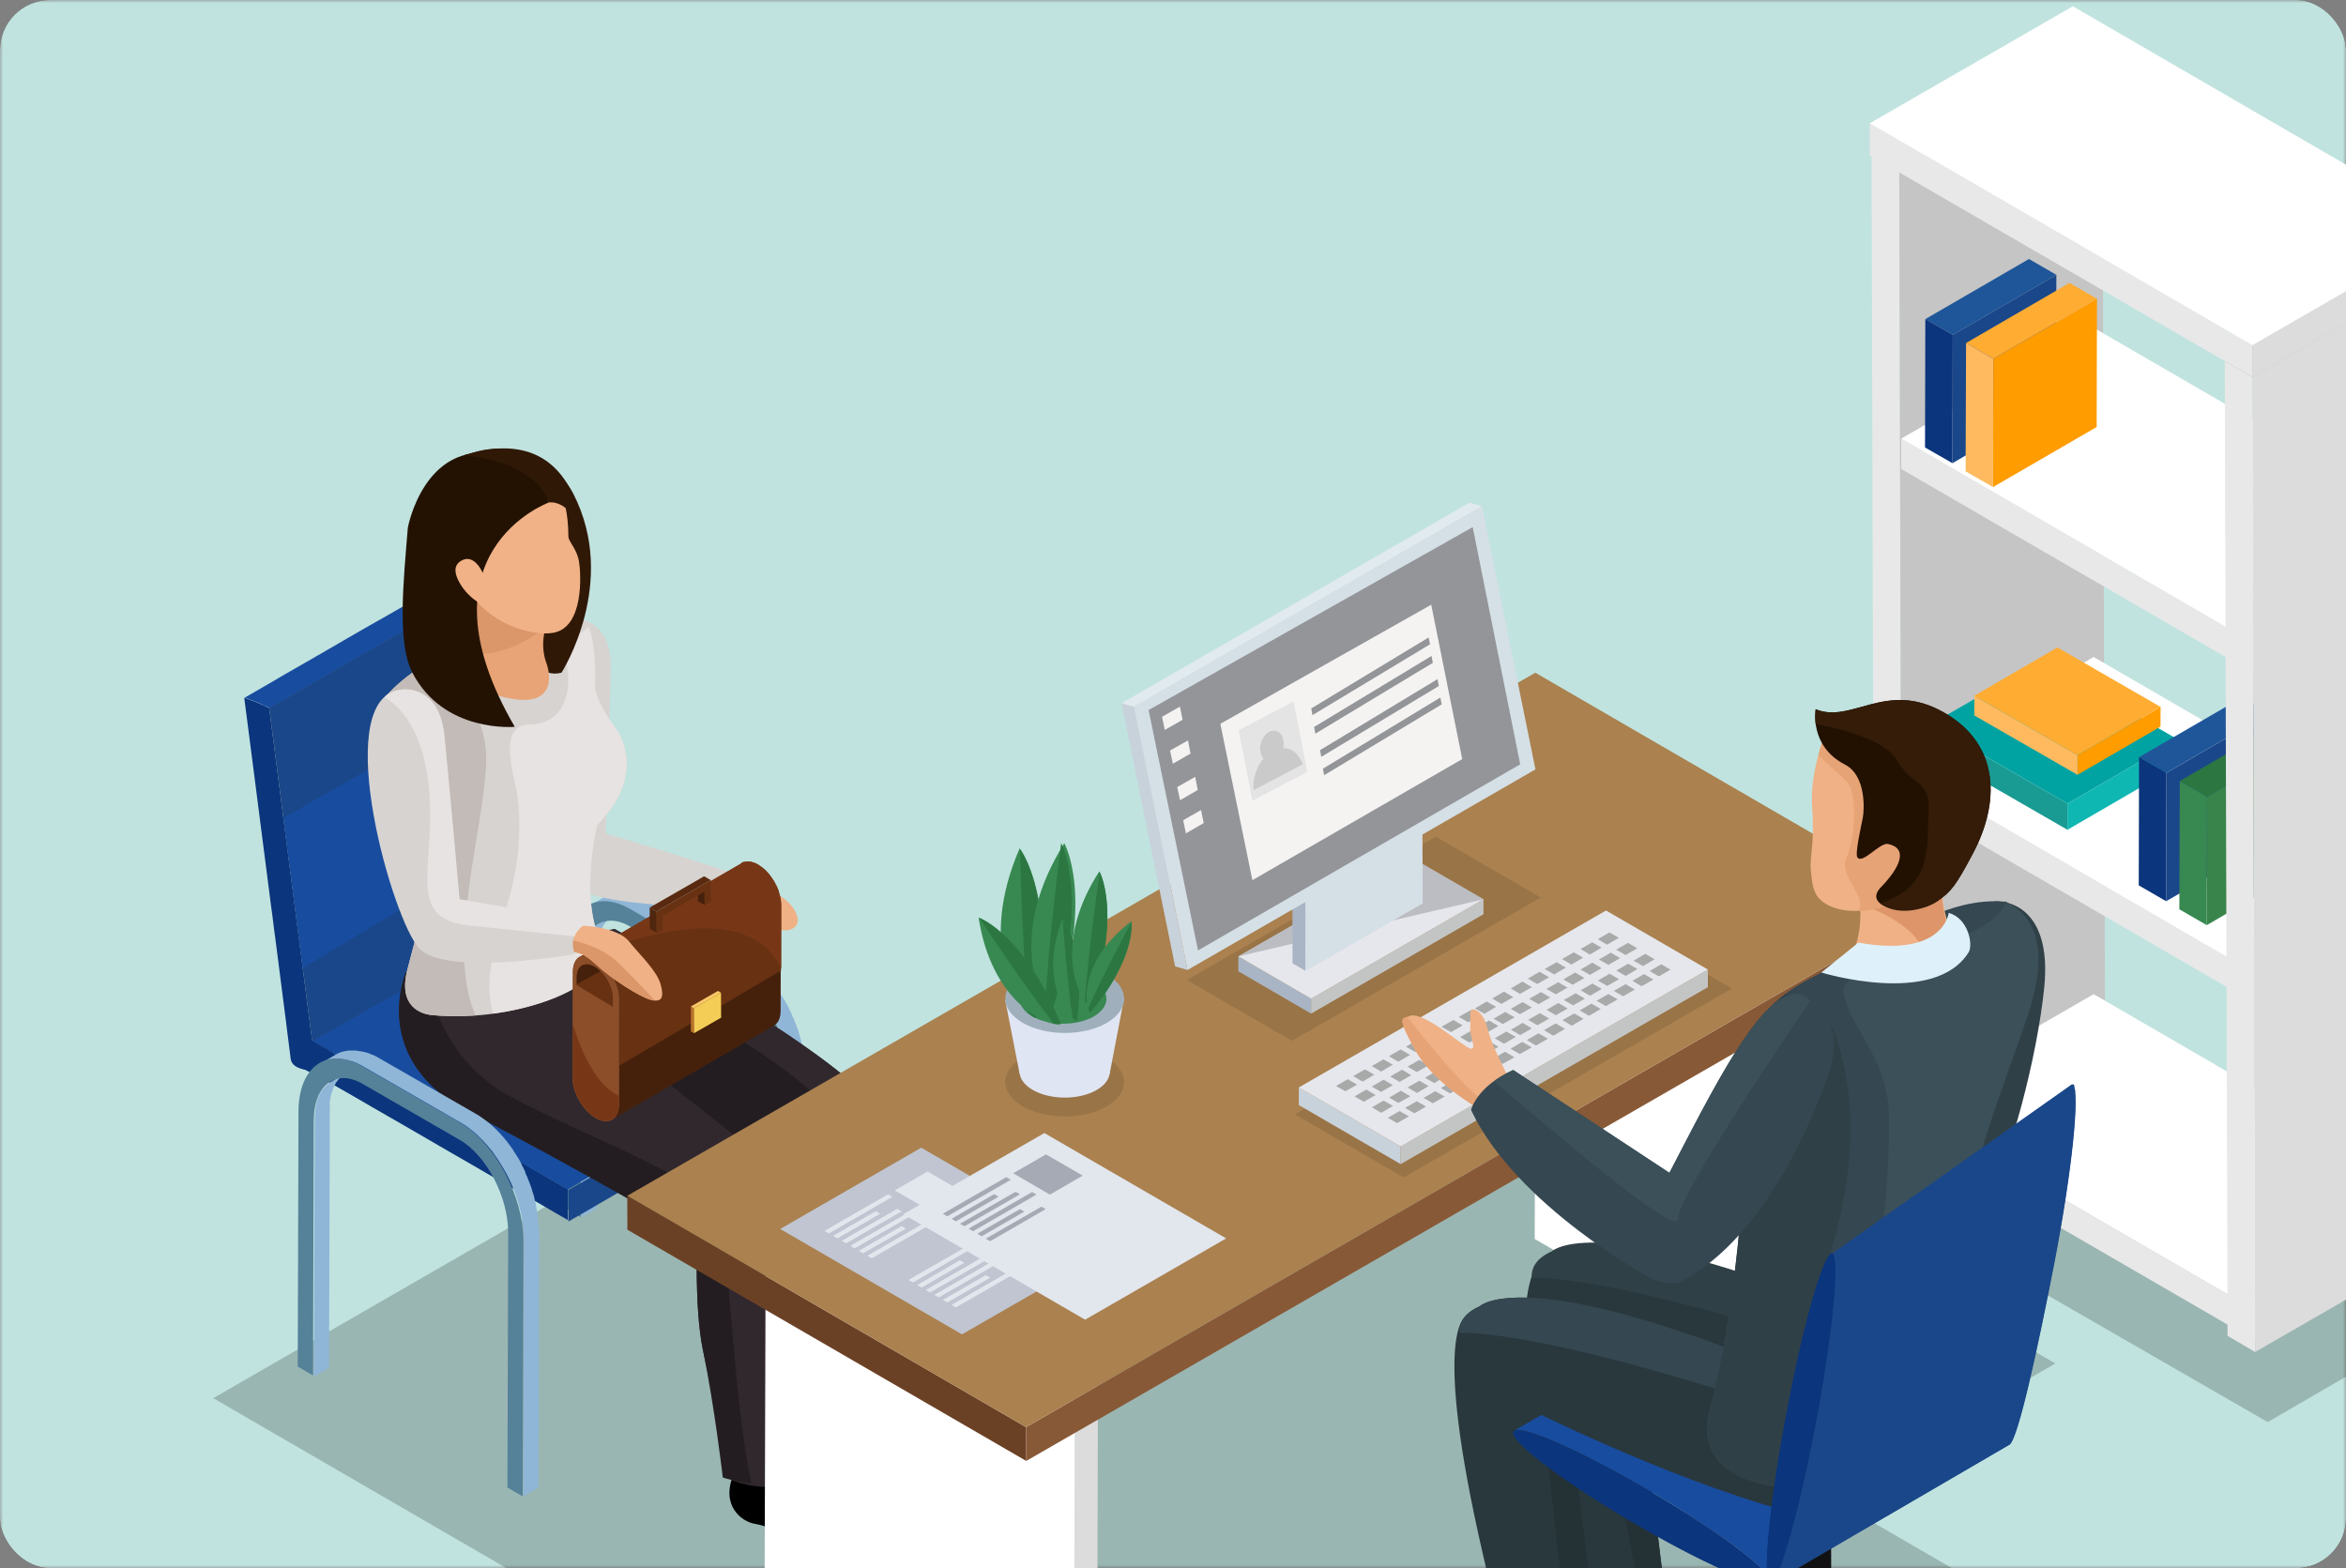 <svg width="374" height="250" fill="none" xmlns="http://www.w3.org/2000/svg"><rect width="100%" height="100%" fill="#808080" stroke="none"/><g clip-path="url(#clip0_2738_83039)"><mask id="a" style="mask-type:alpha" maskUnits="userSpaceOnUse" x="0" y="0" width="374" height="250"><path fill="#D9D9D9" d="M0 0h374v250H0z"/></mask><g mask="url(#a)"><path fill="#C0E3DF" d="M0 0h374v250H0z"/></g><g clip-path="url(#clip1_2738_83039)"><path d="M303.211 182.804l-4.417-2.549-.43-155.404 4.417 2.55.43 155.403z" fill="#E8E8E8"/><path d="M302.781 27.4l-4.417-2.549 32.377-18.657 4.417 2.55L302.781 27.4z" fill="#DBDBDB"/><path d="M335.158 8.744l.429 155.403-32.376 18.657-.43-155.403 32.377-18.657z" fill="#C5C5C5"/><path d="M303.091 122.425v4.837l57.83 33.525-.024-4.813-57.806-33.549z" fill="#E8E8E8"/><path d="M360.897 155.974l.024 4.814 30.681-17.681v-4.836l-30.705 17.703z" fill="#898989"/><path d="M303.091 122.425l57.806 33.549 30.705-17.704-57.829-33.525-30.682 17.68z" fill="#fff"/><path d="M347.215 117.898l-.024 4.17-17.597 10.222v-4.17l17.621-10.222z" fill="#0FB7B3"/><path d="M329.594 128.12v4.17l-21.871-12.605v-4.17l21.871 12.605z" fill="#199B94"/><path d="M347.215 117.898l-17.621 10.222-21.871-12.605 17.621-10.198 21.871 12.581z" fill="#01A3A2"/><path d="M344.446 112.704l-.024 3.145-13.228 7.672V120.4l13.252-7.696z" fill="#FF9C00"/><path d="M331.194 120.4v3.121l-16.451-9.459v-3.145l16.451 9.483z" fill="#FFBA5F"/><path d="M344.446 112.704l-13.252 7.696-16.451-9.483 13.252-7.697 16.451 9.484z" fill="#FFAC33"/><path d="M294.973 188.38l44.506-25.806L406 200.913l-44.482 25.805-66.545-38.338z" fill="#000" opacity=".2"/><path d="M303.091 69.933v4.837l57.83 33.525-.024-4.837-57.806-33.525z" fill="#E8E8E8"/><path d="M360.897 103.458l.024 4.837 30.681-17.68v-4.837l-30.705 17.68z" fill="#898989"/><path d="M303.091 69.933l57.806 33.525 30.705-17.68-57.829-33.525-30.682 17.68z" fill="#fff"/><path d="M303.091 176.18v4.837l57.83 33.525-.024-4.837-57.806-33.525z" fill="#E8E8E8"/><path d="M360.897 209.705l.024 4.837 30.681-17.68v-4.837l-30.705 17.68z" fill="#898989"/><path d="M303.091 176.18l57.806 33.525 30.705-17.68-57.829-33.525-30.682 17.68z" fill="#fff"/><path d="M344.995 269.608l-53.842-31.214 36.507-21.016-75.355-43.7-71.606 41.246-66.21-38.41L34 222.906l66.21 38.386-9.288 5.337 75.379 43.724 44.363-25.567L264.482 316l80.513-46.392z" fill="#000" opacity=".2"/><path d="M247.554 247.686s-4.465 1.478-2.89 3.932c1.576 2.43 7.522 5.552 8.501 7.101.979 1.548 6.303 6.767 7.616 5.98 1.29-.786 5.038-.572 3.462-7.291-1.599-6.719-10.625-11.008-16.689-9.698v-.024z" fill="#111114"/><path d="M245.978 200.746s-7.163 2.931 1.217 39.054l4.394 18.99s4.632 7.053 14.397 0l-4.823-39.673-15.185-18.395v.024z" fill="#29383D"/><path d="M233.538 210.063s-5.253 2.478 2.841 37.623c2.929 12.677 4.402 19.015 4.418 19.015 0 0 4.656 7.053 14.421 0l-4.823-39.673-16.857-16.965z" fill="#29383D"/><path d="M251.183 233.7l-4.584-2.359 4.178 37.766c1.337-.5 2.818-1.239 4.441-2.406l-4.011-33.025-.024.024zm12.703 7.696l-5.969-5.671 4.775 25.067a20.257 20.257 0 003.319-1.954l-2.125-17.442z" fill="#243135"/><path d="M95.172 150.994c.024-.309.072-.619.12-.905 0-.048 0-.095.023-.143a8 8 0 01.192-.81c0-.048.023-.072.047-.119a7.05 7.05 0 01.239-.644c.024-.071.048-.119.072-.19.071-.167.167-.334.262-.501.024-.071.072-.143.096-.19a.494.494 0 01.095-.119 5.1 5.1 0 01.55-.668c.047-.071.119-.119.19-.19.24-.215.478-.405.74-.572-.811.453-1.6.929-2.41 1.406-.264.143-.502.357-.741.572l-.167.166a5.1 5.1 0 00-.55.668c0 .023-.047.047-.071.071v.048c-.048.071-.072.143-.12.19-.071.143-.143.262-.214.382a.414.414 0 01-.048.119c-.024.071-.048.119-.072.19-.047.096-.071.167-.12.262-.047.12-.095.262-.118.382 0 .023 0 .047-.024.071v.072a3.756 3.756 0 00-.12.5c0 .095-.047.191-.047.286v.095c0 .048 0 .072-.024.119-.024.167-.048.31-.072.501 0 .119 0 .238-.024.357v.143c0 .143 0 .31-.024.477v.5l-.12 40.531 2.412-1.406.12-40.507c0-.381 0-.739.048-1.096v-.095l-.12.047z" fill="#8FB6D7"/><path d="M128.385 170.771c0-.19 0-.405-.024-.596v-.238c0-.119-.024-.262-.048-.405 0-.214-.048-.405-.072-.619 0-.096-.023-.167-.047-.262v-.143c0-.072 0-.167-.024-.239-.048-.214-.072-.429-.12-.619 0-.143-.047-.262-.071-.405v-.096c0-.047 0-.095-.024-.143l-.143-.643a17.53 17.53 0 00-.144-.548v-.095c-.071-.215-.119-.429-.191-.644-.047-.214-.119-.405-.191-.619v-.048a3.31 3.31 0 00-.191-.524l-.215-.572a.46.46 0 00-.095-.19s0-.048-.024-.096c-.024-.095-.072-.19-.095-.262a3.889 3.889 0 00-.239-.548c-.072-.143-.144-.286-.191-.453v-.047s0-.024-.024-.048a14.002 14.002 0 01-.287-.596c-.095-.19-.215-.405-.31-.595v-.024s0-.048-.024-.072c-.143-.286-.31-.571-.477-.857a.42.42 0 00-.12-.167c-.143-.262-.31-.501-.477-.763-.096-.119-.168-.262-.263-.405-.024-.047-.048-.095-.096-.119-.071-.095-.143-.214-.214-.31-.096-.143-.191-.286-.311-.429-.119-.143-.215-.285-.31-.405-.024-.047-.048-.071-.072-.119v-.024c-.119-.143-.263-.309-.382-.476a6.137 6.137 0 00-.382-.429s-.048-.048-.048-.072c-.024 0-.047-.047-.071-.071-.096-.095-.167-.191-.239-.286-.119-.119-.263-.262-.382-.405l-.191-.191c-.048-.023-.072-.071-.096-.095l-.095-.095c-.143-.119-.263-.262-.406-.381-.143-.12-.263-.239-.406-.358l-.024-.024c-.119-.095-.239-.214-.382-.309-.143-.096-.262-.191-.406-.286-.048-.048-.119-.072-.167-.12-.048 0-.072-.047-.095-.071-.048-.024-.096-.072-.144-.095-.119-.096-.262-.167-.382-.239-.119-.095-.262-.166-.382-.238-.024 0-.047-.048-.095-.048l-15.448-8.887s-.191-.096-.287-.167c-.119-.071-.239-.119-.358-.191-.096-.047-.191-.095-.287-.119 0 0-.024 0-.047-.024h-.048a2.434 2.434 0 00-.358-.166l-.358-.143c-.048 0-.072-.024-.12-.048h-.072c-.047 0-.119-.048-.191-.071-.119-.024-.238-.072-.382-.096-.095 0-.191-.047-.286-.071h-.119c-.144-.024-.263-.048-.406-.072-.12 0-.263-.024-.382-.047h-.956c-.19 0-.381.047-.572.095h-.048c-.096 0-.191.048-.31.095-.12.024-.24.048-.335.096 0 0-.048 0-.072.023a4.784 4.784 0 00-.788.358c-.811.476-1.6.929-2.411 1.406a5.72 5.72 0 01.788-.358l.43-.143c.095-.024.167-.047.262-.071.24-.048.478-.096.717-.096h.859c.287 0 .55.048.836.12h.048c.286.071.549.143.835.214.024 0 .048 0 .072.024.287.095.597.214.907.357.31.143.621.31.955.501l15.449 8.887c.334.191.668.405.979.644.023 0 .071.047.095.071.31.238.645.477.955.739.311.262.621.548.931.834l.096.095c.286.286.573.572.836.882.023 0 .047.047.071.071.287.334.573.667.86 1.025 0 0 0 .024.047.047.239.286.454.596.645.906.072.095.143.214.215.31.119.166.215.333.334.5.167.262.335.524.502.81.191.31.358.62.549.953 0 .048.048.072.072.119.214.405.429.834.644 1.263v.072c.191.405.358.81.525 1.215 0 .048.048.119.072.167.167.405.334.834.454 1.239v.047c.143.429.286.882.406 1.335 0 .047.024.095.024.119.119.429.214.834.31 1.263v.119c.095.405.167.834.215 1.239 0 .048 0 .095.024.167.047.405.095.81.119 1.215v.143c.024.429.048.881.048 1.31l-.12 40.507 2.412-1.406.119-40.506v-.572l-.047-.072z" fill="#8FB6D7"/><path d="M115.897 153.854c5.588 3.216 10.1 11.675 10.1 18.871l-.119 40.507-2.412-1.406.12-40.507c0-5.647-3.439-12.247-7.689-14.701l-15.448-8.912c-4.25-2.454-7.736.167-7.736 5.814l-.12 40.507-2.41-1.406.118-40.507c0-7.196 4.585-10.412 10.172-7.196l15.448 8.888-.024.048z" fill="#558299"/><mask id="b" style="mask-type:luminance" maskUnits="userSpaceOnUse" x="80" y="91" width="9" height="59"><path d="M80.75 91.568c.98 7.673 1.983 15.321 2.961 22.994.502 3.86 1.003 7.696 1.48 11.556.98 7.673 1.983 15.321 2.962 22.97 0 0-.072-.071-.24-.143l-7.306-56.638c.12-.238.144-.477.12-.739h.024z" fill="#fff"/></mask><g mask="url(#b)"><path d="M87.938 148.945l-7.283-56.638 7.283 56.638z" fill="#123468"/><path d="M87.938 148.945L80.63 92.307s.024-.072.048-.12l7.33 56.806s-.047-.024-.071-.048z" fill="#113365"/><path d="M88.01 148.969l-7.33-56.805v-.072l7.33 56.901h-.025l.024-.024z" fill="#113163"/><path d="M88.057 148.993l-7.33-56.9v-.072l7.354 56.995h-.024v-.023z" fill="#103060"/><path d="M88.08 149.016l-7.353-56.995v-.072l7.354 57.067z" fill="#102F5E"/><path d="M88.105 149.04L80.75 91.973v-.071l7.378 57.138h-.023z" fill="#0F2E5B"/><path d="M88.128 149.04l-7.377-57.138v-.072l7.377 57.21z" fill="#0F2C58"/><path d="M88.152 149.064l-7.378-57.21v-.071l7.378 57.305v-.024z" fill="#0F2B56"/><path d="M88.152 149.064l-7.378-57.305v-.072l7.402 57.401-.024-.024z" fill="#0E2A53"/><path d="M88.176 149.088l-7.402-57.4v-.096l7.402 57.472v.024z" fill="#0E2851"/><path d="M88.176 149.088l-7.402-57.472v-.024l.359 2.86.382 2.859.358 2.859.382 2.883.382 2.883.358 2.883.74 5.767.382 2.883.382 2.883.74 5.766.382 2.883.359 2.883.382 2.884.358 2.883.382 2.883.382 2.859.358 2.859.382 2.86-.048-.024z" fill="#0D274E"/></g><path d="M80.655 91.187c2.388 18.562 5.444 37.934 7.832 56.495-12.297 7.101-25.93 14.773-38.227 21.85-2.388-18.562-4.895-38.076-7.306-56.638 12.296-7.101 25.405-14.63 37.701-21.73v.023z" fill="#3F3F3F"/><path d="M80.775 90.592v-.406c0-.023 0-.047-.024-.071a.18.18 0 00-.048-.095s-.024-.048-.048-.072c0-.024-.048-.071-.048-.095 0-.024-.047-.072-.071-.095 0-.024-.048-.072-.072-.096 0-.024-.048-.071-.095-.095l-.048-.048h-.024s-.024 0-.048-.023c-.047-.024-.071-.072-.12-.096-.023 0-.07-.047-.095-.071l-.143-.072a95.541 95.541 0 01-.143-.071h-.024l-.43-.167s-.095-.024-.143-.048a.441.441 0 01-.167-.047.444.444 0 01-.167-.048h-.645c-.048 0-.096 0-.167.024-.024 0-.048 0-.096.024h-.071c-.048 0-.12.047-.167.071-.048.024-.12.048-.168.095l-1.91 1.096-1.91 1.097-1.886 1.072C69.91 93.45 68 94.523 66.114 95.619l-.143.072-.287.166c-1.743 1.001-3.51 2.026-5.276 3.026l-.263.144-.215.119a667.106 667.106 0 00-6.972 4.026l-.55.31-1.647.953c-2.005 1.168-4.035 2.312-6.04 3.479l-1.91 1.12-.621.357-3.224 1.859h.096c.167.024.477.143.931.334l.43.166c.334.143.692.286 1.026.429.024 0 .048 0 .072.024 0 0 .048 0 .048.024.453.214.907.405 1.218.572.071.047.143.071.215.119l37.7-21.73v-.525l.073-.071z" fill="#184C9F"/><path d="M42.954 112.918s-.072-.024-.096-.048c-.024 0-.071-.047-.095-.047 0 0-.048 0-.072-.048-.024 0-.048 0-.072-.024 0 0-.047 0-.071-.047 0 0-.048 0-.072-.024 0 0-.047 0-.071-.048a.18.18 0 01-.096-.048.394.394 0 01-.12-.047c-.047 0-.095-.048-.119-.072-.047 0-.095-.047-.167-.071h-.048l-.143-.072c-.215-.095-.454-.19-.668-.286h-.024c-.215-.095-.43-.19-.621-.262l-.43-.166c-.668-.263-1.05-.382-1.026-.334.214 1.716.525 4.003.74 5.719l.74 5.742.74 5.766c.692 5.385 1.385 10.746 2.077 16.131l.167 1.192.359 2.883.095.667c.597 4.575 1.17 9.15 1.767 13.725v.071l.716 5.647c.072.572.502 1.097 1.17 1.382l.43.167a2.7 2.7 0 00.597.143h.549c.048 0 .096 0 .143-.024h.167c.048 0 .096-.047.144-.071 0 0 .048-.024.071-.048h.024c.024 0 .072-.047.096-.047.024 0 .047-.024.071-.048.024 0 .048-.048.072-.048 0 0 .048-.024.072-.047l.047-.048s.048-.048.048-.072l.048-.047a.406.406 0 01.095-.119c.024-.048.048-.096.072-.119l-7.306-56.638v-.215z" fill="#0B357C"/><path d="M90.516 190.119v-.524l-41.14-23.923s-.262.596-.358.62c0 0 .836.095.812.095h-.048c-.023 0-.047 0-.071.024-.024 0-.048 0-.072.024-.024 0-.048 0-.072.047h-.071c-.024 0-.048.048-.072.048-.047 0-.071.048-.095.071-.024 0-.048.048-.072.072l-.095.095-.12.119c-.024.048-.071.096-.095.143 0 .024-.048.072-.072.096 0 .023-.048.071-.048.095 0 0 0 .024-.024.048a.183.183 0 01-.047.095c-.024.095-.072.167-.096.238v.119c-.048.215-.095.405-.095.644v.524c0 .881-1.624.715-1.05 1.072.74.429 3.509 1.763 4.25 2.192l1.838 1.049 2.053 1.167 2.053 1.192 1.027.595c1.05.62 2.125 1.215 3.176 1.835l1.958 1.12 2.053 1.191 2.053 1.192 2.054 1.191 2.053 1.191 2.078 1.192 2.053 1.191 2.053 1.191 1.887 1.097s.19.119.31.166l1.91 1.096 2.054 1.168 2.03 1.168 2.029 1.191 2.03 1.167V190v.119z" fill="#0B357C"/><path d="M128.289 167.697c-12.32 7.149-25.476 14.773-37.796 21.922-13.18-7.577-27.554-16.084-40.734-23.685 12.32-7.148 25.858-14.344 38.179-21.492 13.156 7.577 27.172 15.654 40.351 23.231v.024z" fill="#184C9F"/><path d="M129.961 169.651v-.357c0-.048-.024-.119-.024-.167 0-.024 0-.071-.024-.095v-.048c0-.047-.048-.095-.048-.143a6.34 6.34 0 01-.071-.143v-.024c0-.023-.024-.047-.048-.071a.312.312 0 00-.072-.095c0-.024-.048-.072-.071-.096l-.024-.023s0-.048-.048-.048c0-.024-.048-.048-.072-.072 0 0-.047-.047-.047-.071 0 0-.048-.024-.048-.048l-.048-.047s-.048-.024-.048-.048c0 0-.047-.024-.047-.048 0 0-.048-.024-.048-.047-.024 0-.048-.048-.072-.048-.024 0-.048-.024-.071-.048a.187.187 0 01-.096-.047h-.525l-37.797 21.921v5.004l1.91-1.096 1.242-.715c2.125-1.239 4.226-2.454 6.351-3.693l.071-.048 1.934-1.12 1.934-1.12 1.147-.667c.764-.453 1.552-.905 2.316-1.334l.429-.239.167-.095c1.887-1.096 3.749-2.168 5.635-3.264l3.868-2.24c2.555-1.477 5.11-2.979 7.689-4.456l3.82-2.216c.143-.095.263-.19.382-.31v-.023c.048-.048.072-.096.119-.143.048-.048.072-.096.12-.167 0-.024.048-.072.071-.119v-.024c.024-.048.048-.119.072-.167 0-.048.048-.119.072-.191 0-.047.024-.095.047-.142v-.024c0-.072.024-.119.048-.191v-1.12l-.095-.167zM80.679 91.14l-37.725 21.778 6.828 53.016 38.18-21.468-7.283-53.326z" fill="#1A4789"/><path d="M82.971 108.772l-37.773 21.612 3.08 23.946 38.012-22.779-3.319-22.779z" fill="#184C9F"/><path d="M140.3 219.022s.429 5.409 2.745 8.34c2.316 2.93 13.133 9.721 12.297 12.7-.836 2.954-8.62 3.121-13.443-1.883-4.847-4.98-6.136-5.766-8.213-6.243-2.078-.476-5.014-3.121-2.794-7.648 0 0 6.686-1.787 9.431-5.242l-.023-.024zm-13.849 9.984s.788 5.647 3.438 8.554c2.626 2.907 14.398 9.316 13.729 12.462-.668 3.169-8.81 3.836-14.23-1.073-5.397-4.908-6.805-5.623-9.026-6.004-2.197-.358-5.468-2.955-3.438-7.839 0 0 6.876-2.312 9.527-6.124v.024z" fill="#000"/><path d="M97.942 148.087s39.015 21.826 41.378 28.713c3.391 9.864 2.77 16.584 1.123 41.031l.095 5.766s-5.014 4.074-10.458 1.31c-1.695-.857.048-16.965-2.674-25.924 0 0-.836-10.651-.024-13.463 0 0-31.494-10.913-38.848-17.632-7.354-6.719 9.408-19.777 9.408-19.777v-.024z" fill="#231D21"/><path d="M64.753 154.95s-6.208 14.01 10.315 22.517c17.525 9.03 36.078 19.967 36.078 19.967s-.478 11.032.907 17.752c1.862 9.03 4.608 20.801 4.608 20.801s7.521 3.05 11.748-1.096c0 0 .405-43.366-4.704-48.251-5.11-4.884-30.658-24.28-30.658-24.28l4.895-14.273-33.189 6.863z" fill="#31282E"/><path d="M75.068 177.467c17.525 9.03 36.078 19.967 36.078 19.967s-.478 11.032.907 17.752c1.862 9.03 3.176 20.372 3.176 20.372s2.745.858 4.56.953c-2.603-11.651-3.749-37.576-4.942-42.341-1.481-5.909-19.985-12.224-33.117-19.158C68.597 168.079 68 154.306 68 154.282l-3.247.668s-6.208 14.01 10.315 22.517z" fill="#231D21"/><path d="M141.78 217.044c1.647-24.471.931-30.38-2.46-40.244-2.364-6.887-41.378-28.713-41.378-28.713s-2.15 1.668-4.56 4.123c10.529 5.17 35.767 18.251 40.47 27.068 5.397 10.126 1.361 38.314 1.911 46.416 2.411-.191 5.682-1.43 5.682-1.43l.335-7.244v.024z" fill="#31282E"/><path d="M114.059 139.819s5.348-.881 7.64 1.025c2.316 1.906 4.107 2.549 5.11 4.527 1.003 1.978-.191 3.05-1.958 2.955-1.767-.096-4.68-1.049-7.378-2.717-2.698-1.668-3.104-1.262-3.987-1.429-.884-.167-1.982-2.717.573-4.361z" fill="#EFB185"/><path d="M90.755 98.621c2.603-.285 6.78 1.192 6.614 8.078-.167 6.91-.812 26.186-.812 26.186s17.884 5.314 19.842 6.243c0 0-3.654 1.597-2.746 5.361 0 0-20.678.405-24.402-4.551-3.725-4.956-9.169-40.125 1.48-41.317h.024z" fill="#D7D3D0"/><path d="M60.48 112.394s6.183-10.699 30.824-14.201c0 0 3.94-1.644 3.558 11.079-.048 1.835 1.862 4.98 3.151 6.624 1.29 1.668 4.704 8.03-2.793 15.655 0 0-2.89 11.342.573 18.681 3.104 6.553-13.108 12.938-26.91 11.604-1.694-.167-5.443-1.287-3.963-7.172 1.48-5.909 4.99-16.25 2.22-27.14-2.769-10.889-8.5-9.602-6.66-15.13z" fill="#D7D3D0"/><path d="M60.48 112.394c-1.84 5.528 3.867 4.241 6.661 15.13 2.77 10.889-.74 21.23-2.22 27.14-1.48 5.909 2.268 7.005 3.963 7.172 2.268.214 4.632.214 6.948.047-4.847-10.555 1.361-29.736 1.672-40.316.334-11.223-9.862-15.607-9.862-15.607-5.396 3.384-7.163 6.41-7.163 6.41v.024z" fill="#C3BBB7"/><path d="M95.793 150.208c-3.462-7.339-.573-18.681-.573-18.681 7.498-7.625 4.083-13.987 2.794-15.654-1.29-1.668-3.2-4.79-3.152-6.625.143-5.003-.382-7.791-1.05-9.316-1.433 1.668-4.298 1.048-3.343 6.91.573 3.479-.597 8.625-5.993 8.649-5.397 0-2.364 8.65-2.03 11.056 2.197 16.703-6.733 24.495-3.844 35.051 10.553-1.43 19.579-6.362 17.191-11.39z" fill="#E7E3E2"/><path d="M86.911 78.44s-1.624 12.724-2.388 24.828c-.119 1.739 1.767 4.813 4.99 3.979 0 0 9.217-14.368 1.84-28.617-2.34-4.527-10.77-10.865-20.368-4.217l15.926 4.027z" fill="#301806"/><path d="M89.513 95.095s-4.417 5.147-2.387 10.675c.549 1.525 1.934 7.767-7.522 5.194 0 0-9.837-5.004-6.876-7.958 1.982-1.978 3.892-4.814 1.027-14.988l15.734 7.1.024-.023z" fill="#E8A476"/><path d="M72.728 103.006c-.31.31-.478.643-.501.977 9.049 1.834 15.28-4.504 15.28-4.504L75.809 89.067s-.597.405-1.504 1.072c2.005 8.459.239 11.032-1.576 12.867z" fill="#DB9669"/><path d="M88.01 77.081s2.554.882 2.602 8.435c0 .834 1.337 1.93 1.695 4.003.334 2.097.788 10.508-4.107 11.366-3.534.643-12.249-1.62-15.162-10.079-2.889-8.483 4.37-19.348 14.971-13.725z" fill="#F1B287"/><path d="M87.508 80.107s-21.68 7.887-5.444 35.765c0 0-11.294 1.073-16.332-8.649-2.411-4.67-1.456-14.106-.716-23.089 0 0 2.53-13.82 14.111-11.747 0 0 7.665 2.931 8.38 7.673v.047z" fill="#231202"/><path d="M87.508 80.107s3.796-.715 5.635 6.243c0 0-.597-19.681-19.269-13.748 0 0 11.127.548 13.634 7.481v.024z" fill="#301806"/><path d="M77.337 92.26s-1.314-4.17-3.725-2.907c-.764.404-1.576 1.262-.43 3.407 1.146 2.144 3.534 4.122 5.42 3.884l-1.266-4.385z" fill="#F1B287"/><path d="M98.682 176.109l.048-16.942 25.763-14.94-.048 16.942c0 1.167-.406 1.977-1.074 2.359l-25.787 14.939c.668-.381 1.074-1.191 1.074-2.358h.024z" fill="#45210C"/><path d="M95.029 152.805c-2.053-1.191-3.701-.238-3.701 2.121l-.048 16.941c0 2.335 1.648 5.195 3.677 6.362 2.03 1.192 3.701.239 3.701-2.097l.048-16.941c0-2.335-1.648-5.194-3.677-6.362v-.024z" fill="#8B4E29"/><path d="M95.029 152.805c-2.053-1.191-3.701-.238-3.701 2.121l-.048 16.941c0 2.335 1.648 5.195 3.677 6.362 2.03 1.192 3.701.239 3.701-2.097l.048-16.941c0-2.335-1.648-5.194-3.677-6.362v-.024z" fill="#8B4E29"/><path d="M94.838 154.14c1.6.929 2.889 3.145 2.865 4.979v1.406l-5.778-3.479v-1.239c0-1.834 1.29-2.573 2.889-1.644l.024-.023z" fill="#673112"/><path d="M94.838 154.139c.31.191.597.453.883.715l-3.772 2.049v-1.119c0-1.835 1.29-2.574 2.889-1.645z" fill="#45210C"/><path d="M118.189 137.579a.755.755 0 01.191-.095c.048-.024.12-.048.191-.071.048 0 .096 0 .144-.024h.071c.072 0 .144 0 .239-.024h.501c.12 0 .215.048.335.071.047 0 .095.024.143.048.048.024.095.024.143.048.048 0 .096.024.167.047.168.072.335.143.526.263a7.49 7.49 0 011.241.953c.072.047.12.119.167.19l.048.048c.072.071.12.119.167.191.12.119.215.238.311.381.071.095.167.214.238.333.072.096.144.215.215.31.072.095.12.191.191.31.072.095.12.214.167.31.048.095.096.214.168.309.047.096.095.215.143.31.048.119.095.215.143.334.048.119.072.238.12.357 0 .072.023.119.047.191v.047c0 .048.024.096.048.143.048.143.072.286.119.429.024.167.048.334.096.524.024.239.048.477.048.715v10.508l-25.811 15.178v-10.746c.024-.572-.072-1.191-.263-1.811v-.024a9.627 9.627 0 00-.764-1.763 8.994 8.994 0 00-1.122-1.525c0-.024-.048-.047-.072-.071-.43-.453-.907-.858-1.408-1.144-.24-.119-.454-.238-.669-.31-.048 0-.095-.024-.143-.047a1.881 1.881 0 00-.597-.119h-.072c-.215 0-.406 0-.597.023a2.18 2.18 0 00-.549.215l25.787-14.94-.048-.072z" fill="#673112"/><path d="M110.621 160.74l-.478-.286v3.979l.501.286-.023-3.979z" fill="#BB732C"/><path d="M114.942 158.262l-.477-.286-4.322 2.478.478.286 4.321-2.478z" fill="#FBC868"/><path d="M110.621 160.74l.023 3.979 4.322-2.478-.024-3.979-4.321 2.478z" fill="#F4CD57"/><path d="M118.213 137.579s.12-.071.191-.095c.048-.024.12-.048.191-.071.048 0 .096 0 .144-.024h.071c.072 0 .143 0 .239-.024h.501c.12 0 .215.048.335.071.047 0 .095.024.143.048.048.024.095.024.143.048.048 0 .096.024.167.047.167.072.335.143.526.263a7.49 7.49 0 011.241.953c.072.047.12.119.167.19l.048.048c.072.071.119.119.167.191.12.119.215.238.311.381.071.095.167.214.238.333.072.096.144.215.215.31.072.095.12.191.191.31.072.095.12.214.167.31.048.095.096.214.168.309.047.096.095.215.143.31.048.119.095.215.143.334.048.119.072.238.119.357 0 .072.024.119.048.191v.047c0 .048.024.096.048.143.048.143.072.286.119.429.024.167.048.334.096.524.024.239.048.477.048.715v10.151c-5.97-12.247-27.005-3.265-31.255-2.073-.096 0-.191 0-.287.024a2.177 2.177 0 00-.549.214l25.787-14.94-.024-.024z" fill="#773717"/><path d="M112.316 142.13l-1.051-.619v2.168l1.075.62-.024-2.169z" fill="#45210C"/><path d="M104.651 145.323v1.239l.024 2.169-1.074-.644-.024-2.144v-1.263l1.074.643z" fill="#4F260E"/><path d="M104.579 144.108l6.686-3.836.979-.572 1.074.62-1.002.572-6.662 3.836-1.003.595-1.074-.643 1.002-.572z" fill="#592A10"/><path d="M104.651 145.323v1.239l.024 2.169.979-.572v-2.168l6.662-3.861.024 2.169.979-.572v-3.407l-1.003.571-6.662 3.837-1.003.595z" fill="#673112"/><path d="M94.958 178.205c-2.054-1.167-3.701-4.026-3.677-6.362v-8.649c1.217 3.955 3.557 9.769 7.401 11.509v1.406c0 2.335-1.671 3.288-3.7 2.096h-.024z" fill="#773717"/><path d="M92.952 147.587s5.42.167 7.306 2.478c1.886 2.311 4.465 4.718 5.062 6.862.597 2.145.167 2.907-1.552 2.479-1.719-.429-6.28-3.336-8.596-5.505-2.316-2.144-2.817-1.834-3.653-2.168-.836-.334-1.433-3.05 1.409-4.17l.024.024z" fill="#EFB185"/><path d="M52.529 176.085c.023-.31.071-.62.119-.906 0-.047 0-.095.024-.119a8 8 0 01.19-.81c0-.048.025-.071.049-.119.071-.214.143-.429.238-.643.024-.072.048-.12.072-.191a9.14 9.14 0 01.263-.5c.023-.072.071-.143.095-.191.024-.048.048-.095.096-.119a5.09 5.09 0 01.549-.667c.048-.072.12-.119.19-.167a5.62 5.62 0 01.741-.572c-.812.477-1.6.929-2.412 1.406-.262.143-.5.357-.74.572-.071.047-.12.119-.167.167a4.1 4.1 0 00-.549.691c0 .023-.048.047-.072.095v.047c-.047.072-.071.143-.119.191a6.223 6.223 0 00-.215.405.176.176 0 01-.048.095 1.619 1.619 0 01-.071.191c-.048.095-.072.167-.12.262a2.344 2.344 0 00-.12.381c0 .024 0 .048-.023.096v.071a3.807 3.807 0 00-.12.501c0 .095-.047.19-.07.286v.214l-.073.5c0 .12-.023.239-.047.358v.143c0 .167 0 .333-.024.5v.501l-.12 40.697 2.412-1.406.12-40.65c0-.381 0-.738.047-1.096v-.095l-.095-.119z" fill="#8FB6D7"/><path d="M85.86 195.933c0-.191 0-.405-.023-.62v-.19c0-.143 0-.262-.024-.405 0-.215-.048-.405-.072-.62 0-.095 0-.167-.048-.238v-.143c0-.071 0-.143-.024-.238-.023-.215-.071-.429-.119-.644 0-.143-.048-.262-.072-.405v-.119c0-.047 0-.095-.023-.143l-.144-.643c-.048-.191-.095-.358-.143-.548v-.095c-.048-.215-.12-.429-.191-.644-.072-.214-.143-.405-.191-.619v-.048c-.072-.167-.12-.357-.191-.524l-.215-.572a1.635 1.635 0 00-.072-.191c0-.023-.024-.047-.047-.095a1.153 1.153 0 01-.096-.262 5.462 5.462 0 00-.239-.548 3.662 3.662 0 01-.19-.453v-.095c-.096-.191-.192-.405-.287-.596-.096-.214-.215-.405-.31-.619v-.024s0-.048-.024-.072c-.167-.286-.31-.572-.478-.857a.42.42 0 00-.12-.167c-.143-.262-.31-.501-.477-.763a2.309 2.309 0 01-.239-.405.51.51 0 00-.095-.119 3.617 3.617 0 00-.215-.31c-.096-.143-.191-.286-.31-.429a5.056 5.056 0 00-.335-.428c-.024-.024-.047-.072-.071-.096l-.024-.024c-.12-.166-.263-.333-.382-.476-.12-.143-.239-.286-.382-.429 0 0-.048-.048-.048-.072 0-.023-.048-.047-.072-.071a2.855 2.855 0 00-.262-.286 6.274 6.274 0 01-.382-.405 1.542 1.542 0 00-.215-.191c-.024-.023-.048-.071-.096-.095l-.095-.095c-.143-.119-.263-.262-.406-.382-.143-.119-.263-.238-.406-.357h-.024c-.12-.095-.263-.214-.382-.31-.12-.095-.263-.19-.406-.309-.048-.048-.12-.072-.167-.12-.024 0-.072-.047-.096-.071-.047-.024-.095-.072-.143-.095-.12-.096-.262-.167-.382-.262-.12-.072-.262-.167-.382-.239a.186.186 0 01-.095-.047l-15.52-8.936s-.191-.095-.287-.167c-.12-.071-.239-.119-.382-.19l-.286-.143h-.096c-.12-.048-.239-.095-.358-.167l-.358-.143c-.048 0-.072-.024-.12-.048h-.071c-.072 0-.12-.047-.191-.047a1.725 1.725 0 00-.382-.095c-.096 0-.191-.048-.287-.072h-.119c-.143 0-.263-.048-.406-.071a2.08 2.08 0 01-.382-.048h-.955c-.191 0-.382.048-.573.071h-.048c-.095 0-.19.048-.31.072-.12.024-.239.048-.358.095-.024 0-.048 0-.072.024-.287.095-.55.214-.788.357-.812.477-1.6.93-2.412 1.406.263-.143.526-.262.788-.357.144-.048.287-.095.454-.143.096 0 .191-.048.287-.072.238-.047.477-.095.716-.095h.86c.286 0 .549.072.835.119h.048c.262.048.55.119.836.215h.071a9.426 9.426 0 011.863.857l15.52 8.936c.334.19.668.405 1.002.643.024 0 .072.048.096.072.31.238.644.476.955.738.31.262.62.548.931.858.024.024.072.048.096.095.286.286.573.572.835.882 0 .024.048.048.072.071.286.334.573.668.86 1.025l.047.048c.215.286.43.595.645.905.072.095.143.215.215.31.12.167.215.333.334.5.167.262.334.548.501.81.191.31.359.62.55.954 0 .023.047.071.071.095l.645 1.287s0 .047.024.047c.19.405.358.81.525 1.215 0 .048.048.12.072.167.167.429.31.834.453 1.263v.048c.144.429.287.881.406 1.334 0 .048 0 .071.024.119.12.429.215.834.31 1.263 0 .048 0 .095.024.119.096.429.168.834.215 1.239v.167c.072.405.096.81.144 1.215v.143c.023.453.047.882.047 1.311l-.119 40.649 2.412-1.405.119-40.65v-.572h-.096z" fill="#8FB6D7"/><path d="M73.325 178.968c5.61 3.24 10.147 11.723 10.124 18.943l-.12 40.649-2.435-1.405.12-40.65c0-5.671-3.44-12.295-7.713-14.773l-15.496-8.936c-4.274-2.454-7.76.167-7.784 5.838l-.12 40.65-2.435-1.406.12-40.65c0-7.219 4.608-10.46 10.195-7.219l15.52 8.935.024.024z" fill="#558299"/><path d="M293.994 225.956l3.653-2.121.239-84.659-3.653 2.12-.239 84.66z" fill="#DFE5F3"/><path d="M294.233 141.296l3.653-2.12-49.33-28.426-3.653 2.12 49.33 28.426z" fill="#AEB6BC"/><path d="M244.903 112.87l-.238 84.659 49.329 28.427.239-84.66-49.33-28.426z" fill="#fff"/><path d="M171.172 298.01l3.654-2.12.238-84.66-3.653 2.097-.239 84.683z" fill="#DCDCDC"/><path d="M171.411 213.327l3.653-2.097-49.329-28.426-3.63 2.121 49.306 28.402z" fill="#AEB6BC"/><path d="M122.105 184.925l-.262 84.659 49.329 28.426.239-84.683-49.306-28.402z" fill="#fff"/><path d="M99.996 190.644l.023 5.408 63.584 36.862-.024-5.385-63.583-36.885z" fill="#6B4125"/><path d="M163.58 227.528l.023 5.385 144.765-83.396-.024-5.385-144.764 83.396z" fill="#885937"/><path d="M99.996 190.643l63.583 36.885 144.765-83.396-63.584-36.885-144.764 83.396z" fill="#AA814F"/><path d="M124.374 195.933l28.986 16.799 22.492-12.939-28.987-16.822-22.491 12.962z" fill="#C0C5D1"/><path d="M176.401 168.627c3.725 2.144 3.725 5.599.048 7.744-3.677 2.144-9.67 2.144-13.395 0-3.701-2.145-3.725-5.6-.048-7.744 3.677-2.145 9.67-2.145 13.371 0h.024zm12.822-12.391l16.737 9.698 39.66-22.85-16.738-9.698-39.659 22.85z" fill="#000" opacity=".1"/><path d="M197.413 152.472v2.382l11.604 6.744v-2.383l-11.604-6.743z" fill="#A9B5C4"/><path d="M209.017 159.215v2.382l27.482-15.845v-2.383l-27.482 15.846z" fill="#C3C5C5"/><path d="M197.413 152.472l11.604 6.743 27.482-15.845-11.604-6.72-27.482 15.822z" fill="#E6E7EC"/><path d="M197.413 152.472l39.086-9.102-11.604-6.72-27.482 15.822z" fill="#939599" opacity=".5"/><path d="M208.133 154.783l-2.077-1.192-.048-21.397 2.054 1.192.071 21.397z" fill="#A9B5C4"/><path d="M208.062 133.386l-2.054-1.192 18.672-10.77 2.053 1.192-18.671 10.77z" fill="#C0C5D1"/><path d="M226.733 122.616l.072 21.421-18.672 10.746-.071-21.397 18.671-10.77z" fill="#D5DFE6"/><path d="M189.318 154.64l-1.982-.572-8.547-41.96 2.005.548 8.524 41.984z" fill="#C8D2DB"/><path d="M180.794 112.656l-2.005-.548 55.489-31.977 1.982.572-55.466 31.953z" fill="#E1EAEF"/><path d="M236.26 80.703l8.524 41.96-55.466 31.977-8.524-41.984 55.466-31.953z" fill="#D5DFE6"/><path d="M234.78 84.04l7.569 37.813-51.359 29.666-7.88-38.315 51.67-29.165z" fill="#939599"/><path d="M228.166 96.406l4.942 24.613-33.451 19.301-5.11-24.924 33.619-18.99z" fill="#F5F3F2"/><path d="M228.214 104.578l.214 1.096-18.743 11.295-.191-1.073 18.72-11.318zm-.454-2.954l.215 1.096-18.743 11.294-.191-1.072 18.719-11.318zm1.862 9.578l.215 1.096-18.743 11.295-.191-1.049 18.719-11.342zm-.453-2.931l.214 1.097-18.743 11.294-.191-1.072 18.72-11.319z" fill="#939599"/><path d="M188.101 112.656l.429 2.097-2.841 1.62-.43-2.097 2.842-1.62zm1.289 5.385l.406 2.097-2.817 1.62-.454-2.097 2.865-1.62zm1.146 5.814l.406 2.097-2.817 1.62-.454-2.097 2.865-1.62zm.931 5.29l.43 2.073-2.841 1.644-.43-2.097 2.841-1.62z" fill="#F5F3F2"/><path d="M197.46 116.42l8.763-4.598 2.197 11.246-8.763 4.599-2.197-11.247zm2.364 9.579l7.856-4.122c-.526-1.644-1.719-2.597-3.104-2.621.095-.405.095-.858.024-1.263-.239-1.263-1.266-1.858-2.269-1.334-1.003.524-1.623 1.977-1.385 3.24.096.429.263.763.478 1.025-1.098 1.334-1.719 3.24-1.6 5.075z" fill="#E4E4E4"/><path d="M202.331 116.659c1.003-.524 2.03.071 2.268 1.334.072.429.072.858-.023 1.263 1.384 0 2.578.977 3.104 2.621l-7.856 4.122c-.143-1.835.478-3.741 1.6-5.075a2.16 2.16 0 01-.478-1.025c-.238-1.263.382-2.716 1.385-3.24z" fill="#CACACA"/><path d="M206.438 177.657l17.335 10.056 52.314-30.118-17.359-10.079-52.29 30.141z" fill="#000" opacity=".1"/><path d="M207.059 173.368v2.812l16.236 9.412v-2.812l-16.236-9.412z" fill="#C8D2DB"/><path d="M223.295 182.78v2.812l48.971-28.212v-2.812l-48.971 28.212z" fill="#C3C5C5"/><path d="M207.059 173.368l16.236 9.412 48.971-28.212-16.236-9.412-48.971 28.212z" fill="#E6E7EC"/><path d="M212.98 173.13l1.505.858 1.862-1.072-1.48-.858-1.887 1.072zm2.746-1.572l1.504.881 1.863-1.096-1.481-.858-1.886 1.073zm2.961-1.597l1.48.882 1.886-1.096-1.504-.858-1.862 1.072zm2.746-1.573l1.48.882 1.886-1.096-1.504-.858-1.862 1.072zm2.698-1.525l1.48.858 1.863-1.072-1.481-.858-1.862 1.072zm2.745-1.572l1.481.858 1.886-1.073-1.504-.857-1.863 1.072zm2.937-1.597l1.505.858 1.862-1.072-1.48-.858-1.887 1.072zm2.746-1.572l1.504.858 1.863-1.073-1.481-.857-1.886 1.072zm2.579-1.358l1.504.857 1.862-1.096-1.48-.858-1.886 1.097zm2.746-1.573l1.48.858 1.886-1.072-1.48-.882-1.886 1.096zm2.96-1.596l1.481.857 1.886-1.072-1.504-.881-1.863 1.096zm2.722-1.573l1.505.858 1.886-1.073-1.504-.881-1.887 1.096zm2.699-1.549l1.504.882 1.862-1.096-1.48-.858-1.886 1.072zm2.745-1.572l1.504.881 1.863-1.096-1.48-.858-1.887 1.073zm2.961-1.597l1.481.882 1.862-1.096-1.48-.858-1.863 1.072zm2.746-1.573l1.48.882 1.886-1.096-1.504-.858-1.862 1.072zm-38.776 25.067l1.48.858 1.887-1.072-1.481-.882-1.886 1.096zm2.746-1.573l1.48.858 1.886-1.072-1.48-.882-1.886 1.096zm2.937-1.596l1.504.858 1.862-1.072-1.48-.882-1.886 1.096zm2.77-1.573l1.48.858 1.886-1.072-1.504-.858-1.862 1.072zm2.673-1.548l1.505.881 1.862-1.096-1.48-.858-1.887 1.073zm2.746-1.549l1.505.858 1.862-1.096-1.48-.858-1.887 1.096zm2.961-1.62l1.48.881 1.887-1.096-1.505-.858-1.862 1.073zm2.746-1.549l1.48.857 1.887-1.072-1.505-.881-1.862 1.096zm2.579-1.382l1.48.857 1.886-1.072-1.504-.858-1.862 1.073zm2.745-1.573l1.481.858 1.886-1.072-1.48-.858-1.887 1.072zm2.937-1.596l1.504.858 1.863-1.073-1.48-.857-1.887 1.072zm2.746-1.573l1.504.858 1.862-1.072-1.48-.858-1.886 1.072zm2.698-1.525l1.48.858 1.887-1.072-1.481-.882-1.886 1.096zm2.746-1.573l1.481.858 1.886-1.072-1.481-.882-1.886 1.096zm2.937-1.596l1.504.858 1.862-1.072-1.48-.882-1.886 1.096zm2.746-1.573l1.504.858 1.862-1.072-1.48-.858-1.886 1.072zm-38.944 25.139l1.481.881 1.886-1.096-1.504-.858-1.863 1.073zm2.747-1.549l1.48.857 1.886-1.072-1.504-.881-1.862 1.096zm2.937-1.621l1.504.882 1.862-1.096-1.48-.858-1.886 1.072zm2.769-1.548l1.48.857 1.863-1.096-1.481-.857-1.862 1.096zm2.674-1.549l1.505.858 1.862-1.073-1.48-.858-1.887 1.073zm2.746-1.573l1.48.858 1.887-1.072-1.481-.858-1.886 1.072zm2.961-1.596l1.48.858 1.887-1.073-1.505-.857-1.862 1.072zm2.746-1.573l1.48.882 1.886-1.096-1.504-.858-1.862 1.072zm2.578-1.358l1.481.858 1.862-1.072-1.48-.882-1.863 1.096zm2.746-1.573l1.481.858 1.886-1.072-1.504-.858-1.863 1.072zm2.937-1.596l1.48.858 1.886-1.073-1.48-.881-1.886 1.096zm2.746-1.573l1.504.858 1.863-1.072-1.481-.858-1.886 1.072zm2.698-1.548l1.48.881 1.887-1.096-1.504-.858-1.863 1.073zm2.746-1.549l1.48.857 1.886-1.072-1.504-.881-1.862 1.096zm2.937-1.597l1.504.858 1.862-1.096-1.48-.858-1.886 1.096zm2.745-1.572l1.505.858 1.862-1.073-1.48-.881-1.887 1.096zm-39.181 25.042l1.48.858 1.886-1.072-1.48-.858-1.886 1.072zm2.745-1.572l1.505.858 1.862-1.073-1.48-.857-1.887 1.072zm2.961-1.597l1.481.858 1.886-1.072-1.504-.858-1.863 1.072zm2.746-1.572l1.48.857 1.863-1.072-1.481-.858-1.862 1.073zm2.674-1.525l1.504.858 1.863-1.073-1.481-.881-1.886 1.096zm2.77-1.573l1.48.858 1.862-1.072-1.48-.882-1.862 1.096zm2.937-1.596l1.48.857 1.886-1.072-1.504-.881-1.862 1.096zm2.745-1.573l1.481.858 1.886-1.072-1.504-.882-1.863 1.096zm2.579-1.382l1.481.882 1.886-1.096-1.504-.858-1.863 1.072zm2.746-1.573l1.48.882 1.887-1.096-1.505-.858-1.862 1.072zm2.937-1.596l1.504.882 1.863-1.096-1.481-.858-1.886 1.072zm2.746-1.549l1.504.858 1.862-1.096-1.48-.858-1.886 1.096zm2.698-1.549l1.48.858 1.886-1.072-1.48-.858-1.886 1.072zm2.745-1.572l1.481.858 1.886-1.073-1.48-.857-1.887 1.072zm2.961-1.597l1.481.858 1.886-1.072-1.504-.858-1.863 1.072zm2.746-1.572l1.48.857 1.863-1.072-1.481-.858-1.862 1.073z" fill="#A8AAAA"/><path d="M174.801 167.888c2.818 1.62 2.842 4.265.024 5.886-2.793 1.62-7.33 1.62-10.171 0-2.818-1.621-2.818-4.242-.024-5.862 2.793-1.62 7.354-1.62 10.147 0l.024-.024z" fill="#DFE5F3"/><path d="M160.26 159.501l2.292 11.699h14.35l2.293-12.009-18.935.31z" fill="#DFE5F3"/><path d="M176.401 155.331c3.725 2.144 3.725 5.599.048 7.744-3.677 2.144-9.67 2.144-13.395 0-3.701-2.145-3.725-5.6-.048-7.744s9.67-2.144 13.371 0h.024z" fill="#9FB0BC"/><path d="M174.348 156.379c2.722 1.573 2.722 4.099.024 5.671-2.699 1.549-7.068 1.549-9.79 0-2.698-1.548-2.722-4.074-.048-5.647 2.698-1.549 7.068-1.572 9.79 0l.024-.024z" fill="#388852"/><path d="M162.672 159.906s-6.972-8.816-.119-24.662c0 0 6.017 7.578 2.578 27.045 0 0-1.337-.501-2.459-2.383z" fill="#388852"/><path d="M162.624 135.387c.119 6.1.478 16.703 1.313 26.139.669.596 1.17.786 1.17.786 3.224-18.132-1.791-25.948-2.483-26.925z" fill="#2C7741"/><path d="M166.11 158.833s-5.587-9.745 3.558-24.399c0 0 4.823 8.411-1.481 27.116 0 0-1.265-.691-2.077-2.717z" fill="#388852"/><path d="M169.167 134.434c-.788 6.052-2.006 16.584-2.579 26.044.549.691 1.05.953 1.05.953 5.874-17.466 2.078-25.925 1.552-26.997h-.023z" fill="#2C7741"/><path d="M166.468 162.694s-8.38-2.955-10.458-16.394c0 0 7.211 2.526 13.109 16.965 0 0-1.099.239-2.627-.571h-.024z" fill="#388852"/><path d="M156.106 146.324c2.65 4.027 7.354 10.937 11.891 16.894.692.119 1.122.024 1.122.024-5.492-13.463-12.13-16.56-12.989-16.918h-.024z" fill="#2C7741"/><path d="M170.169 161.383s-4.488-5.123-.811-14.892c0 0 3.868 4.408 2.363 16.25 0 0-.835-.262-1.552-1.358z" fill="#388852"/><path d="M169.405 146.562c.263 3.67.788 10.056 1.576 15.75.406.334.74.453.74.453 1.409-11.032-1.862-15.607-2.316-16.179v-.024z" fill="#2C7741"/><path d="M172.151 158.119s-4.274-7.768 3.104-19.205c0 0 3.701 6.695-1.504 21.373 0 0-.979-.572-1.6-2.168z" fill="#388852"/><path d="M175.327 139.009c-.693 4.766-1.815 13.058-2.388 20.516.43.548.812.762.812.762 4.871-13.677 1.982-20.42 1.576-21.254v-.024z" fill="#2C7741"/><path d="M173.273 159.548s-1.027-6.528 7.115-12.676c0 0 .884 5.623-6.542 14.606 0 0-.549-.643-.573-1.93z" fill="#388852"/><path d="M180.389 146.968c-1.696 3.169-4.609 8.697-6.925 13.772.167.5.359.738.359.738 6.924-8.363 6.637-13.819 6.542-14.51h.024z" fill="#2C7741"/><path d="M132.802 197.029l.693.405 6.828-3.931-.692-.405-6.829 3.931zm2.746 1.597l.692.405 10.124-5.838-.692-.405-10.124 5.838zm-1.361-.811l.692.405 8.859-5.099-.693-.405-8.858 5.099zm8.452-8.029l5.874 3.383 5.229-3.002-5.874-3.407-5.229 3.026zm-4.369 10.412l.716.405 8.859-5.099-.717-.405-8.858 5.099zm-1.361-.786l.692.405 6.829-3.932-.693-.405-6.828 3.932zm-5.468-3.169l.692.405 10.124-5.838-.692-.405-10.124 5.838zm14.78 8.625l.692.406 6.829-3.956-.716-.405-6.805 3.955zm2.722 1.573l.716.405 10.124-5.838-.716-.405-10.124 5.838zm-1.361-.786l.692.405 8.882-5.123-.716-.405-8.858 5.123zm4.106 2.382l.693.406 8.882-5.123-.716-.405-8.859 5.122zm-1.36-.81l.692.429 6.829-3.955-.693-.405-6.828 3.931zm-5.492-3.169l.716.405 10.124-5.837-.716-.406-10.124 5.838z" fill="#E2E6ED"/><path d="M144 193.574l28.987 16.822 22.492-12.962-28.987-16.798L144 193.574z" fill="#E2E6ED"/><path d="M151.688 194.313l.693.405 6.805-3.932-.693-.405-6.805 3.932zm2.723 1.572l.716.405 10.1-5.837-.693-.405-10.123 5.837zm-1.362-.786l.693.405 8.858-5.099-.692-.405-8.859 5.099zm8.477-8.054l5.85 3.408 5.229-3.026-5.85-3.384-5.229 3.002zm-4.37 10.437l.693.405 8.858-5.123-.692-.381-8.859 5.099zm-1.361-.787l.693.406 6.805-3.932-.693-.405-6.805 3.931zm-5.491-3.192l.716.405 10.124-5.814-.717-.429-10.123 5.838z" fill="#A5AAB4"/><path d="M291.941 246.042c0-.691-.454-1.358-1.313-1.858-1.791-1.025-4.68-1.025-6.447 0-1.051.595-1.457 1.429-1.29 2.192 0-.095-.047-.215-.047-.31l.071 25.972c0 .095 0 .167.024.262 0 .048.024.096.048.167v.095a.887.887 0 00.119.262c0 .048.048.072.072.12 0 .023.048.071.072.095 0 0 .024.048.047.071.096.096.168.215.287.286.095.096.239.191.382.286.072.048.119.096.191.143 0 0 .048.024.048.048.31.167.644.31.979.429.119.047.262.071.406.095.071 0 .143.048.214.048.072 0 .168.047.239.047.215.048.382.072.597.096.167 0 .334 0 .502.023h.453c.143 0 .311 0 .454-.023.143 0 .286 0 .454-.048.143 0 .286-.048.453-.071.048 0 .096-.024.167-.048h.048c.096 0 .191-.048.287-.072a3.69 3.69 0 00.549-.19c.215-.096.453-.191.668-.31.884-.5 1.337-1.191 1.314-1.859l-.072-25.9.024-.048zm-7.999 1.692s.143.095.215.167c-.072-.048-.143-.119-.215-.167zm-1.003-1.191l.167.333a2.253 2.253 0 01-.167-.333zm.263.5s.143.167.215.238a1.857 1.857 0 01-.215-.238z" fill="#111114"/><path d="M282.223 251.713a2.255 2.255 0 00-.311-.476v-.024a3.98 3.98 0 00-.429-.501c-.12-.119-.239-.262-.382-.405l-.263-.262c-.334-.333-.74-.691-1.17-1.072a2.503 2.503 0 01-.286-.238c-.406-.358-.86-.715-1.361-1.096-.096-.072-.168-.119-.239-.191a42.704 42.704 0 00-1.791-1.334l-.501-.358c-.573-.405-1.146-.834-1.791-1.263-.12-.095-.239-.166-.358-.238-.717-.5-1.457-.977-2.221-1.501a6.869 6.869 0 01-.692-.453c-.693-.452-1.409-.905-2.149-1.382-.12-.095-.239-.166-.358-.238a123.85 123.85 0 00-2.603-1.596 31.585 31.585 0 01-.74-.453 143.682 143.682 0 00-2.818-1.644 152.047 152.047 0 00-4.106-2.288c-.072-.047-.144-.095-.215-.119-1.242-.667-2.46-1.31-3.606-1.906-.095-.048-.214-.119-.31-.167a75.886 75.886 0 00-3.176-1.549 38.105 38.105 0 01-.286-.143 52.472 52.472 0 00-2.818-1.239c-.071-.023-.119-.047-.191-.071a27.185 27.185 0 00-1.695-.667 2.696 2.696 0 00-.334-.119 15.346 15.346 0 00-1.385-.453c-.095-.024-.167-.048-.263-.072-.215-.071-.453-.095-.644-.143-.12 0-.239-.047-.358-.071h-.621a.626.626 0 00-.335.095l38.251-22.183h.048c.048 0 .071 0 .095-.024.048 0 .072 0 .12-.024h.883c.048 0 .096 0 .12.024.214.048.453.095.716.167a.3.3 0 01.143.024h.048c.43.119.907.262 1.409.452.095.024.191.072.286.096.549.19 1.122.429 1.743.667h.048l.095.048c.884.357 1.815.762 2.818 1.239.119.047.262.119.382.166.955.453 1.982.953 3.032 1.478.167.095.334.166.502.262a77.715 77.715 0 013.366 1.787c.167.095.287.167.454.238 1.289.715 2.65 1.454 4.035 2.264.955.548 1.886 1.096 2.818 1.668.238.143.501.286.74.429.883.524 1.743 1.072 2.602 1.596.12.095.263.167.406.262.74.453 1.457.906 2.125 1.358.239.167.478.31.693.453.764.5 1.504 1.001 2.22 1.477.143.096.263.191.406.286.597.405 1.146.81 1.695 1.215.191.143.382.263.549.405.621.453 1.194.882 1.743 1.287l.335.262c.43.358.859.691 1.217 1.001.12.095.239.214.359.31.429.357.811.715 1.146 1.024.024 0 .047.048.071.072l.287.286c.095.095.215.214.286.31l.072.071s.191.214.287.334a.51.51 0 00.095.119l.024.024c.048.071.072.119.119.166 0 0 .048.048.048.096 0 .024.024.047.048.095 0 .024.024.048.048.071 0 .024 0 .048.023.072 0 .024 0 .048.024.071 0 0 0 .048.024.072v.262a.38.38 0 01-.191.334l-38.25 22.183a.359.359 0 00.214-.334.974.974 0 00-.095-.405l.024.024z" fill="#184C9F"/><path d="M261.761 236.988c-11.366-6.553-20.558-10.365-20.558-8.554 0 1.835 9.192 8.625 20.558 15.154 11.365 6.553 20.581 10.365 20.581 8.554 0-1.834-9.216-8.601-20.581-15.154z" fill="#0B357C"/><path d="M316.94 220.356s-1.289 18.157-21.203 12.7c-19.913-5.456-33.642-10.77-33.642-10.77s-25.405-17.465-15.377-21.945c0 0 9.241-9.245 70.222 19.992v.023z" fill="#29383D"/><path d="M316.94 220.356s-1.289 18.157-21.203 12.7c-19.913-5.456-33.642-10.77-33.642-10.77s-25.405-17.465-15.377-21.945c0 0 9.241-9.245 70.222 19.992v.023z" fill="#29383D"/><path d="M306.123 228.243s-1.289 18.157-21.178 12.7c-19.913-5.456-42.596-17.013-42.596-17.013s-16.451-11.222-6.447-15.678c0 0 9.24-9.245 70.221 19.991z" fill="#29383D"/><path d="M282.485 252.404l37.893-22.088c1.409-1 4.608-15.94 7.139-28.974 2.794-14.487 4.131-27.211 2.961-28.426l-38.227 26.996c1.17 1.216-.143 13.939-2.961 28.427-2.531 13.033-5.396 23.065-6.781 24.065h-.024z" fill="#1A4789"/><path d="M91.543 151.757c.836.309 1.313 0 3.653 2.168 2.316 2.144 6.877 5.075 8.596 5.504.239.072.454.095.645.095-1.361-1.429-3.654-3.836-5.707-5.885-2.579-2.573-6.566-3.574-7.808-3.812-.167.929.191 1.787.621 1.954v-.024z" fill="#DB9669"/><path d="M63.273 110.059c2.53-.62 6.877.333 7.569 7.219.692 6.863 2.412 26.092 2.412 26.092s18.408 3.097 20.462 3.764c0 0-3.438 1.382-2.077 4.98 0 0-20.463 3.598-24.76-.858-4.298-4.455-14.016-38.695-3.606-41.197z" fill="#D7D3D0"/><path d="M93.716 147.134c-2.078-.691-20.463-3.765-20.463-3.765s-1.719-19.228-2.411-26.091c-.693-6.862-5.014-7.815-7.57-7.219a4.833 4.833 0 00-1.79.881l-.143.286s6.208 2.716 7.115 15.274c.884 12.557-3.868 20.015 6.662 21.087 6.28.643 12.463 1.287 16.475 1.692.597-1.501 2.125-2.145 2.125-2.145z" fill="#E7E3E2"/><path d="M235.902 208.252c-2.459 1.096-3.295 2.597-3.223 4.217 15.591.119 50.165 11.938 50.165 11.938l.286-6.434c-40.399-16.512-47.228-9.721-47.228-9.721z" fill="#354751"/><path d="M247.411 199.483c-2.46 1.096-3.319 2.597-3.224 4.218 15.616.119 50.165 11.937 50.165 11.937l.287-6.433c-40.4-16.513-47.228-9.722-47.228-9.722zm71.606-55.709s8.237.12 6.876 13.654c-1.098 10.936-5.42 27.64-9.24 33.954-3.844 6.314-14.493 18.847-14.493 18.847s-9.408-2.144-7.354-7.815l12.965-20.087s2.268-40.626 11.246-38.553z" fill="#304047"/><path d="M319.71 143.727s8.452 4.432 3.318 18.8c-5.109 14.368-8.715 23.661-8.547 29.046.167 5.385 1.814 23.589 2.865 27.306 0 0 1.194 11.938-26.241 18.49 0 0-22.492 1.835-18.504-12.843 3.987-14.678 5.873-38.457 5.42-44.152-.454-5.695-3.653-17.108 10.72-24.471 14.35-7.387 21.848-12.891 30.945-12.152l.024-.024z" fill="#354751"/><path d="M278.044 180.35c.454 5.671-1.432 29.475-5.42 44.152-2.77 10.175 7.211 12.414 13.586 12.843 2.173-6.552-1.051-18.347 3.987-32.643 6.208-17.633 5.611-29.404 2.675-38.911-1.91-6.171-5.611-6.409-8.214-7.339-9.527 7.244-6.972 16.823-6.566 21.898h-.048z" fill="#304047"/><path d="M317.37 218.879c-1.075-3.717-2.699-21.897-2.866-27.306-.167-5.385 3.534-14.63 8.548-29.046 4.728-13.606-.406-17.323-3.319-18.8-1.647 7.053-26.336 9.579-25.834 14.344.549 5.29 7.043 10.341 7.234 19.801.191 9.459-1.313 23.422-3.104 30.38-1.552 6.052-1.146 20.754.12 27.116 20.223-6.72 19.244-16.513 19.244-16.513l-.023.024z" fill="#3B5059"/><path d="M309.753 136.388s-1.051 7.53 1.456 12.319c2.269 4.336-15.639 7.911-15.997 3.908-.024-.429 3.51-6.863-.645-14.654-2.173-4.075 15.186-1.573 15.186-1.573z" fill="#EFB185"/><path d="M311.114 148.969c-1.863-3.55-1.743-8.626-1.576-11.008l-13.156 6.195v.048c.477.119 9.216 2.525 11.007 8.863 2.698-1.048 4.537-2.525 3.725-4.098z" fill="#DD9569"/><path d="M291.367 115.944s-2.913 6.815-2.483 12.724c.478 6.362-.501 7.625-.167 10.46.143 1.216.215 3.026 1.361 4.194 1.934 1.93 5.969 2.716 11.509.81 6.685-2.287 13.872-11.27 11.198-19.538-2.698-8.245-11.294-15.179-21.418-8.674v.024z" fill="#EFB185"/><path d="M312.307 133.481c-2.507-7.434-8.953-16.417-8.882-16.87.048-.286-2.125-1.692-4.584-3.216-2.34.095-4.847.857-7.473 2.549 0 0-.788 1.811-1.481 4.408 1.552 1.787 4.728 3.86 5.181 5.385 1.075 3.55.311 8.888-.787 11.247-1.099 2.335 3.104 5.885 2.172 7.958-.047.096-.047.191-.047.286 1.528-.071 3.247-.381 5.157-1.048 4.274-1.478 8.739-5.671 10.721-10.675l.023-.024z" fill="#E6A376"/><path d="M289.457 113.085s-1.074 5.861 4.68 8.816c3.462 1.787 3.033 7.386 2.842 8.411-.191 1.048-1.29 5.742-.884 6.362.788 1.191 3.606-2.407 4.895-2.121 3.271.691 1.934 3.741-1.146 6.91-3.247 3.36 5.133 4.933 9.049 2.169 2.101-1.454 2.865-2.335 5.683-7.673 4.107-7.768 4.489-17.179-4.704-22.398-9.193-5.218-14.684 1.883-20.415-.5v.024z" fill="#221101"/><path d="M308.893 143.655c2.101-1.453 2.865-2.335 5.683-7.672 4.107-7.768 4.489-17.18-4.704-22.398-9.192-5.218-14.684 1.882-20.414-.5 0 0-.168 1 0 2.359 2.936.524 10.959 2.263 12.965 5.766 2.483 4.313 5.348 3.002 5.038 8.292-.311 5.099.883 11.794-7.76 14.511 3.151 2.335 7.664.715 9.192-.358z" fill="#341C09"/><path d="M296.262 150.28l-5.897 4.765s18.003 5.528 23.471-3.217c.764-1.239-.072-5.456-3.176-6.29 0 0-.764 7.196-14.374 4.742h-.024z" fill="#DEF0F9"/><path d="M292.251 199.912c-1.194-1.215-4.417 9.555-7.211 24.066-2.817 14.487-4.13 27.211-2.96 28.426 1.193 1.216 4.393-9.578 7.21-24.065 2.818-14.488 4.131-27.211 2.961-28.427z" fill="#0B357C"/><path d="M237.144 177.538s-8.166-4.217-11.461-10.031c-3.271-5.79-1.982-5.052-1.027-5.504 2.053-.977 8.142 4.479 9.575 5.099 1.432.619 0-2.026.143-3.217.143-1.191-.215-3.026.382-2.978.573.023 1.791.524 2.483 3.383.692 2.836 3.725 8.34 3.725 8.34l-3.773 4.908h-.047z" fill="#EFB185"/><path d="M225.683 167.507c3.271 5.814 11.461 10.031 11.461 10.031l.835-1.096a2.52 2.52 0 00-.788-.524c-2.865-1.334-9.717-9.817-12.845-13.796-.86.238-1.6.19 1.337 5.385z" fill="#E6A376"/><path d="M286.998 158.548c-5.826-1.43-13.777 14.82-20.868 28.426l-24.904-16.394c-5.897 2.693-6.709 6.386-6.709 6.386 7.187 15.274 28.652 26.83 28.652 26.83 1.958 1.025 4.465.691 4.465.691 10.864-5.409 19.006-19.491 23.853-33.168 3.486-9.793-4.489-12.771-4.489-12.771z" fill="#354751"/><path d="M266.154 186.998l-24.904-16.394a16.725 16.725 0 00-3.104 1.811c6.471 5.29 29.369 25.377 29.369 21.826 0-3.55 17.311-29.141 21.131-34.764-.907-.62-1.624-.906-1.624-.906-5.826-1.429-13.777 14.821-20.868 28.427z" fill="#3B5059"/><path d="M330.836 174.179c0-.143-.024-.286-.048-.406 0-.071 0-.143-.048-.214 0-.024 0-.071-.024-.095 0-.024 0-.072-.024-.096v-.095c0-.024 0-.048-.023-.095v-.191l-.024-.024v-.023h-.024l-.048-.048h-.286s-.048 0-.048.024l-38.251 26.996a.39.39 0 01.215-.071s.143.047.191.095v.215c0 .023 0 .047.024.071v.095c0 .024.024.072.024.096v.119c0 .071.048.143.048.214 0 .119.047.262.047.405.382 3.741-.931 14.821-3.319 27.164-2.53 13.033-5.396 23.065-6.78 24.066l37.892-22.089c1.409-1 4.608-15.94 7.139-28.974 2.388-12.343 3.701-23.422 3.319-27.163l.048.024zM311.257 73.84l16.499-9.578.072-20.444-16.523 9.579-.048 20.444z" fill="#1A4789"/><path d="M311.305 53.397l16.523-9.579-4.37-2.526-16.522 9.58 4.369 2.525z" fill="#1F5699"/><path d="M306.935 50.871l-.047 20.468 4.369 2.502.048-20.444-4.37-2.526z" fill="#0B357C"/><path d="M317.728 77.653l16.523-9.579.047-20.444-16.522 9.579-.048 20.444z" fill="#FF9C00"/><path d="M317.776 57.21l16.522-9.58-4.369-2.525-16.499 9.578 4.346 2.526z" fill="#FFAC33"/><path d="M313.43 54.683l-.072 20.468 4.37 2.502.048-20.444-4.346-2.526z" fill="#FFBA5F"/><path d="M345.329 143.679l16.499-9.578.072-20.468-16.523 9.578-.048 20.468z" fill="#1A4789"/><path d="M345.377 123.211l16.522-9.578-4.369-2.502-16.523 9.579 4.37 2.501z" fill="#1F5699"/><path d="M341.007 120.709l-.048 20.444 4.37 2.526.048-20.468-4.37-2.502z" fill="#0B357C"/><path d="M351.8 147.492l16.499-9.579.071-20.468-16.522 9.579-.048 20.468z" fill="#39844B"/><path d="M351.848 127.024l16.522-9.579-4.369-2.502-16.499 9.579 4.346 2.502z" fill="#2C7741"/><path d="M347.502 124.522l-.072 20.444 4.37 2.526.047-20.468-4.345-2.502z" fill="#388852"/><path d="M359.512 215.543l-4.393-2.573-.454-155.403 4.417 2.573.43 155.403z" fill="#E8E8E8"/><path d="M359.082 60.14l-4.417-2.573 32.377-18.657 4.417 2.573-32.377 18.657z" fill="#BDBDBD"/><path d="M391.459 41.483l.43 155.403-32.377 18.657-.43-155.403 32.377-18.657z" fill="#DCDCDC"/><path d="M298.077 19.657v5.1l61.005 35.36V55.04l-61.005-35.384z" fill="#E8E8E8"/><path d="M359.083 55.04v5.076l32.376-18.633v-5.1l-32.376 18.658z" fill="#DCDCDC"/><path d="M298.077 19.657l61.005 35.384 32.377-18.657L330.454 1l-32.377 18.657z" fill="#fff"/></g></g><defs><clipPath id="clip0_2738_83039"><rect width="374" height="250" rx="8" fill="#fff"/></clipPath><clipPath id="clip1_2738_83039"><path fill="#fff" transform="translate(34 1)" d="M0 0h372v315H0z"/></clipPath></defs></svg>
